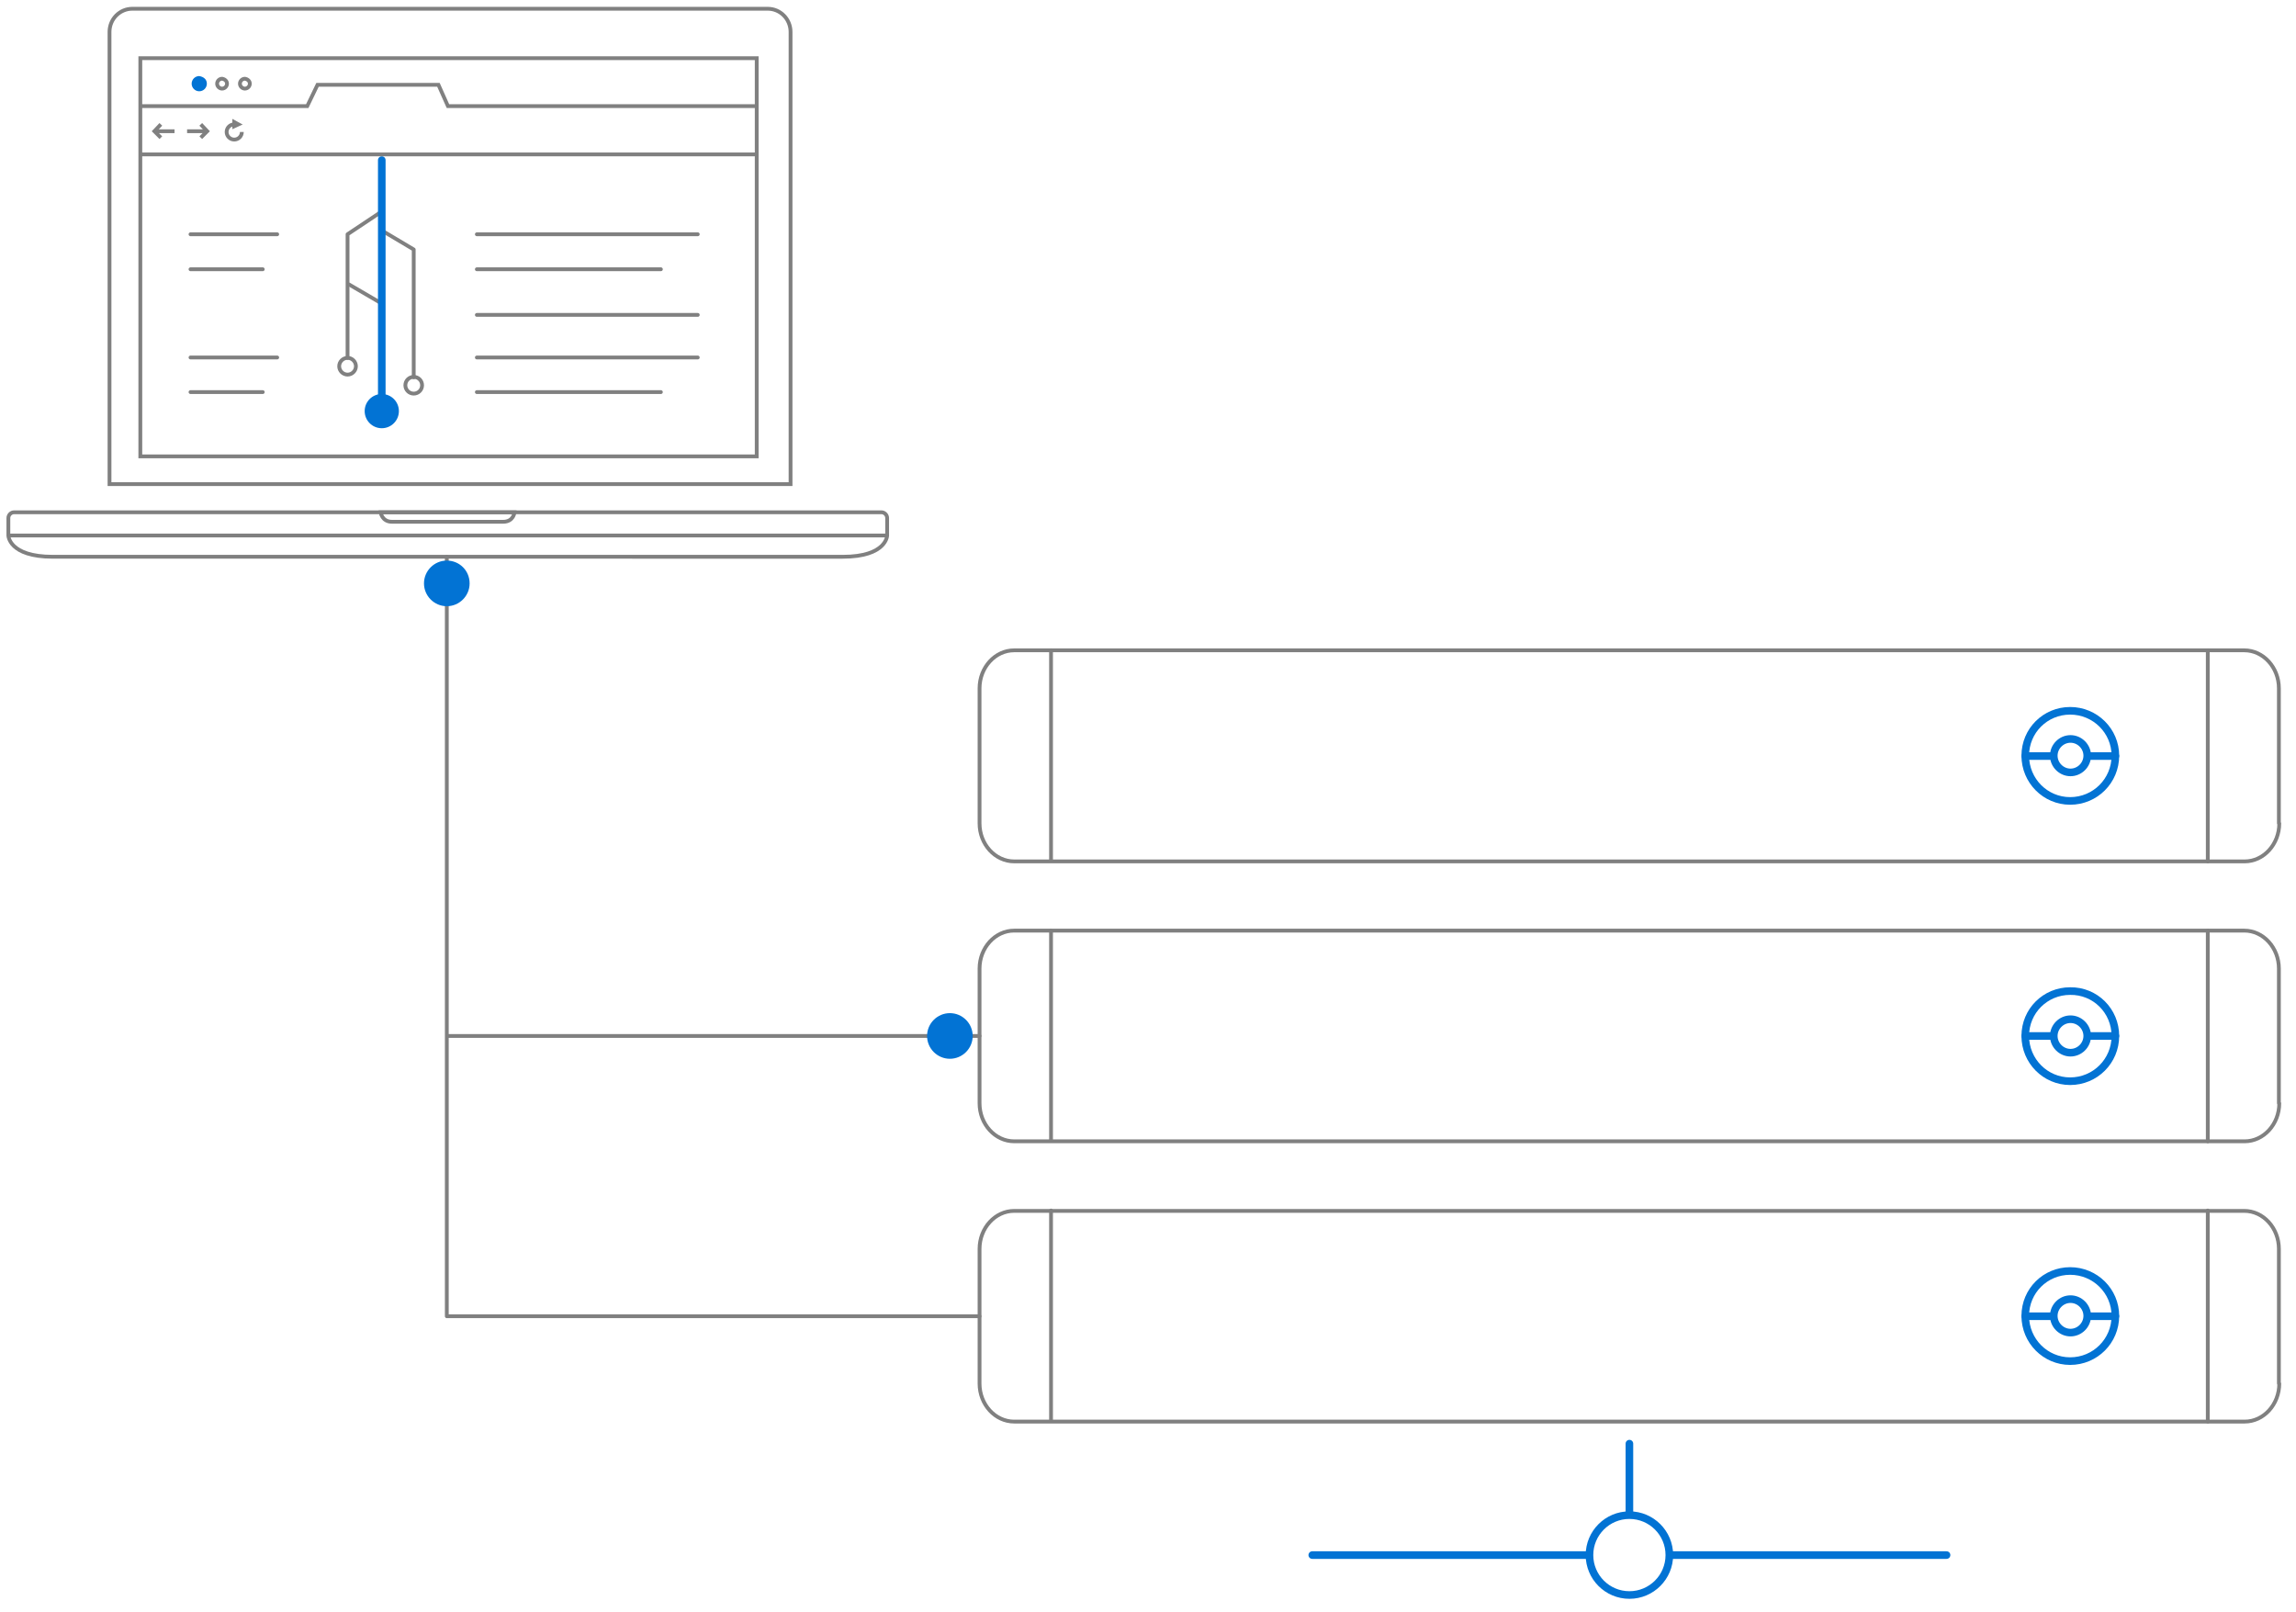 <?xml version="1.0" encoding="utf-8"?>
<!-- Generator: Adobe Illustrator 24.3.0, SVG Export Plug-In . SVG Version: 6.00 Build 0)  -->
<svg version="1.1" id="Layer_1" xmlns="http://www.w3.org/2000/svg" xmlns:xlink="http://www.w3.org/1999/xlink" x="0px" y="0px"
	 viewBox="0 0 603.8 423.8" style="enable-background:new 0 0 603.8 423.8;" xml:space="preserve">
<style type="text/css">
	.gitpull0{fill:none;stroke:#808080;stroke-linecap:round;stroke-linejoin:round;stroke-miterlimit:10;}
	.gitpull1{fill:#0273D4;}
	.gitpull2{fill:none;stroke:#0273D4;stroke-width:2;stroke-linecap:round;stroke-linejoin:round;stroke-miterlimit:10;}
	.gitpull3{fill:none;stroke:#808080;stroke-miterlimit:10;}
	.gitpull4{fill:none;stroke:#808080;stroke-linecap:round;stroke-miterlimit:10;}
</style>
<path class="gitpull0" d="M257.6,272.4H117.7 M117.5,346.1V146.4 M257.6,346.1H117.5"/>
<g>
	<path id="svg-ico" class="gitpull1" d="M123.5,153.4c0,3.3-2.7,6-6,6s-6-2.7-6-6c0-3.3,2.7-6,6-6S123.5,150,123.5,153.4z"/>
	
		<animateMotion  accumulate="none" additive="replace" begin="0s" calcMode="paced" dur="3s" fill="remove" path="M0, 0 0 193 140 193" repeatCount="indefinite" restart="always">
		</animateMotion>
</g>
<g>
	<path id="svg-ico" class="gitpull1" d="M255.8,272.4c0,3.3-2.7,6-6,6s-6-2.7-6-6s2.7-6,6-6S255.8,269.1,255.8,272.4z"/>
	
		<animateMotion  accumulate="none" additive="replace" begin="1s" calcMode="paced" dur="2s" fill="remove" path="M0, 0 -132 0 -132 -130 130" repeatCount="indefinite" restart="always">
		</animateMotion>
</g>
<circle id="svg-concept" class="gitpull2" cx="428.5" cy="408.9" r="10.5"/>
<path id="svg-concept" class="gitpull2" d="M428.5,379.6v18.1 M345.1,408.9h72.5 M439.4,408.9h72.5"/>
<path class="gitpull0" d="M599.4,216.5c0,5.5-4.1,10-9.1,10H266.7c-5,0-9.1-4.5-9.1-10V181c0-5.5,4.1-10,9.1-10h323.5c5,0,9.1,4.5,9.1,10
	v35.5H599.4z"/>
<path class="gitpull0" d="M276.4,171v55.2 M580.6,171v55.5"/>
<path id="svg-concept" class="gitpull2" d="M556.3,198.7c0,6.6-5.3,11.9-11.9,11.9c-6.5,0-11.8-5.3-11.8-11.9s5.3-11.8,11.8-11.8
	C551,186.9,556.3,192.2,556.3,198.7z"/>
<path id="svg-concept" class="gitpull2" d="M548.9,198.7c0,2.4-2,4.4-4.4,4.4s-4.4-2-4.4-4.4s2-4.4,4.4-4.4S548.9,196.3,548.9,198.7z
	 M556.3,198.8h-7.4 M540.1,198.8h-7.5"/>
<path class="gitpull0" d="M599.4,290.1c0,5.5-4.1,10-9.1,10H266.7c-5,0-9.1-4.5-9.1-10v-35.4c0-5.5,4.1-10,9.1-10h323.5
	c5,0,9.1,4.5,9.1,10v35.4H599.4z"/>
<path class="gitpull0" d="M276.4,244.7v55.2 M580.6,244.7v55.4"/>
<path id="svg-concept" class="gitpull2" d="M556.3,272.4c0,6.6-5.3,11.9-11.9,11.9c-6.5,0-11.8-5.3-11.8-11.9s5.3-11.8,11.8-11.8
	C551,260.5,556.3,265.8,556.3,272.4z"/>
<path id="svg-concept" class="gitpull2" d="M548.9,272.4c0,2.4-2,4.4-4.4,4.4s-4.4-2-4.4-4.4s2-4.4,4.4-4.4S548.9,270,548.9,272.4z
	 M556.3,272.4h-7.4 M540.1,272.4h-7.5"/>
<path class="gitpull0" d="M599.4,363.8c0,5.5-4.1,10-9.1,10H266.7c-5,0-9.1-4.5-9.1-10v-35.4c0-5.5,4.1-10,9.1-10h323.5
	c5,0,9.1,4.5,9.1,10v35.4H599.4z"/>
<path class="gitpull0" d="M276.4,318.3v55.2 M580.6,318.3v55.5"/>
<path id="svg-concept" class="gitpull2" d="M556.3,346c0,6.6-5.3,11.9-11.9,11.9c-6.5,0-11.8-5.3-11.8-11.9s5.3-11.8,11.8-11.8
	C551,334.2,556.3,339.5,556.3,346z"/>
<path id="svg-concept" class="gitpull2" d="M548.9,346c0,2.4-2,4.4-4.4,4.4s-4.4-2-4.4-4.4s2-4.4,4.4-4.4S548.9,343.6,548.9,346z
	 M556.3,346.1h-7.4 M540.1,346.1h-7.5"/>
<g>
	<path class="gitpull3" d="M2.2,136.2c0-0.8,0.7-1.5,1.5-1.5h228.1c0.8,0,1.5,0.7,1.5,1.5v4.6c0,0-0.1,5.6-11.7,5.6H13.9
		c-11.6,0-11.7-5.6-11.7-5.6S2.2,136.2,2.2,136.2z M207.9,127.3V8.4c0-3.4-2.7-6.1-6-6.1H34.8c-3.3,0-6,2.7-6,6.1v118.9H207.9
		L207.9,127.3z"/>
	<path class="gitpull3" d="M233.3,140.8H2.2 M117.7,134.7h-17.6c0,0,0.3,2.5,3,2.5h29.2c2.8,0,3-2.5,3-2.5S117.7,134.7,117.7,134.7z"/>
	<path class="gitpull3" d="M36.9,15.3H199V120H36.9V15.3z"/>
	<path id="svg-ico" class="gitpull1" d="M54.4,22c0,1.1-0.9,2-2,2s-2-0.9-2-2c0-1.1,0.9-2,2-2C53.6,20.2,54.4,20.9,54.4,22z"/>
	<path class="gitpull3" d="M59.7,22c0,0.7-0.6,1.3-1.3,1.3s-1.3-0.6-1.3-1.3c0-0.7,0.6-1.3,1.3-1.3C59.1,20.8,59.7,21.3,59.7,22z
		 M65.7,22c0,0.7-0.6,1.3-1.3,1.3c-0.7,0-1.3-0.6-1.3-1.3c0-0.7,0.6-1.3,1.3-1.3C65.1,20.8,65.7,21.3,65.7,22z M36.9,27.9h43.9
		l2.7-5.6h31.8l2.5,5.6H199 M42.3,32.7l-1.7,1.8l1.7,1.7 M45.9,34.5h-5.3 M52.8,36.2l1.7-1.7l-1.7-1.8 M49.2,34.5h5.3 M61.6,32.7
		c-1.1,0-2,0.9-2,2s0.9,2,2,2s2-0.9,2-2"/>
	<path class="gitpull3" d="M61.6,33.2v-1.1l1.1,0.6L61.6,33.2z"/>
	<circle id="svg-ico" class="gitpull1" cx="100.4" cy="108.1" r="4.5"/>
	<path class="gitpull4" d="M100.4,55.6l-9,6 M91.4,61.6v32.5 M100.4,60.6l8.4,5 M108.8,65.6v33.6"/>
	<path class="gitpull0" d="M91.4,98.5c-1.2,0-2.2-1-2.2-2.2s1-2.2,2.2-2.2s2.2,1,2.2,2.2S92.6,98.5,91.4,98.5z"/>
	<circle class="gitpull0" cx="108.8" cy="101.3" r="2.2"/>
	<path class="gitpull4" d="M91.8,74.8l8.4,4.9"/>
	<path id="svg-concept" class="gitpull2" d="M100.4,106V42.1"/>
	<path class="gitpull4" d="M125.4,61.6h58.1 M125.4,70.8h48.4 M125.4,94h58.1 M125.4,82.8h58.1 M125.4,103.1h48.4 M50.1,61.6h22.8
		 M50.1,70.8h19 M50.1,94h22.8 M50.1,103.1h19"/>
	<path class="gitpull3" d="M36.9,40.6H199"/>
</g>
</svg>
